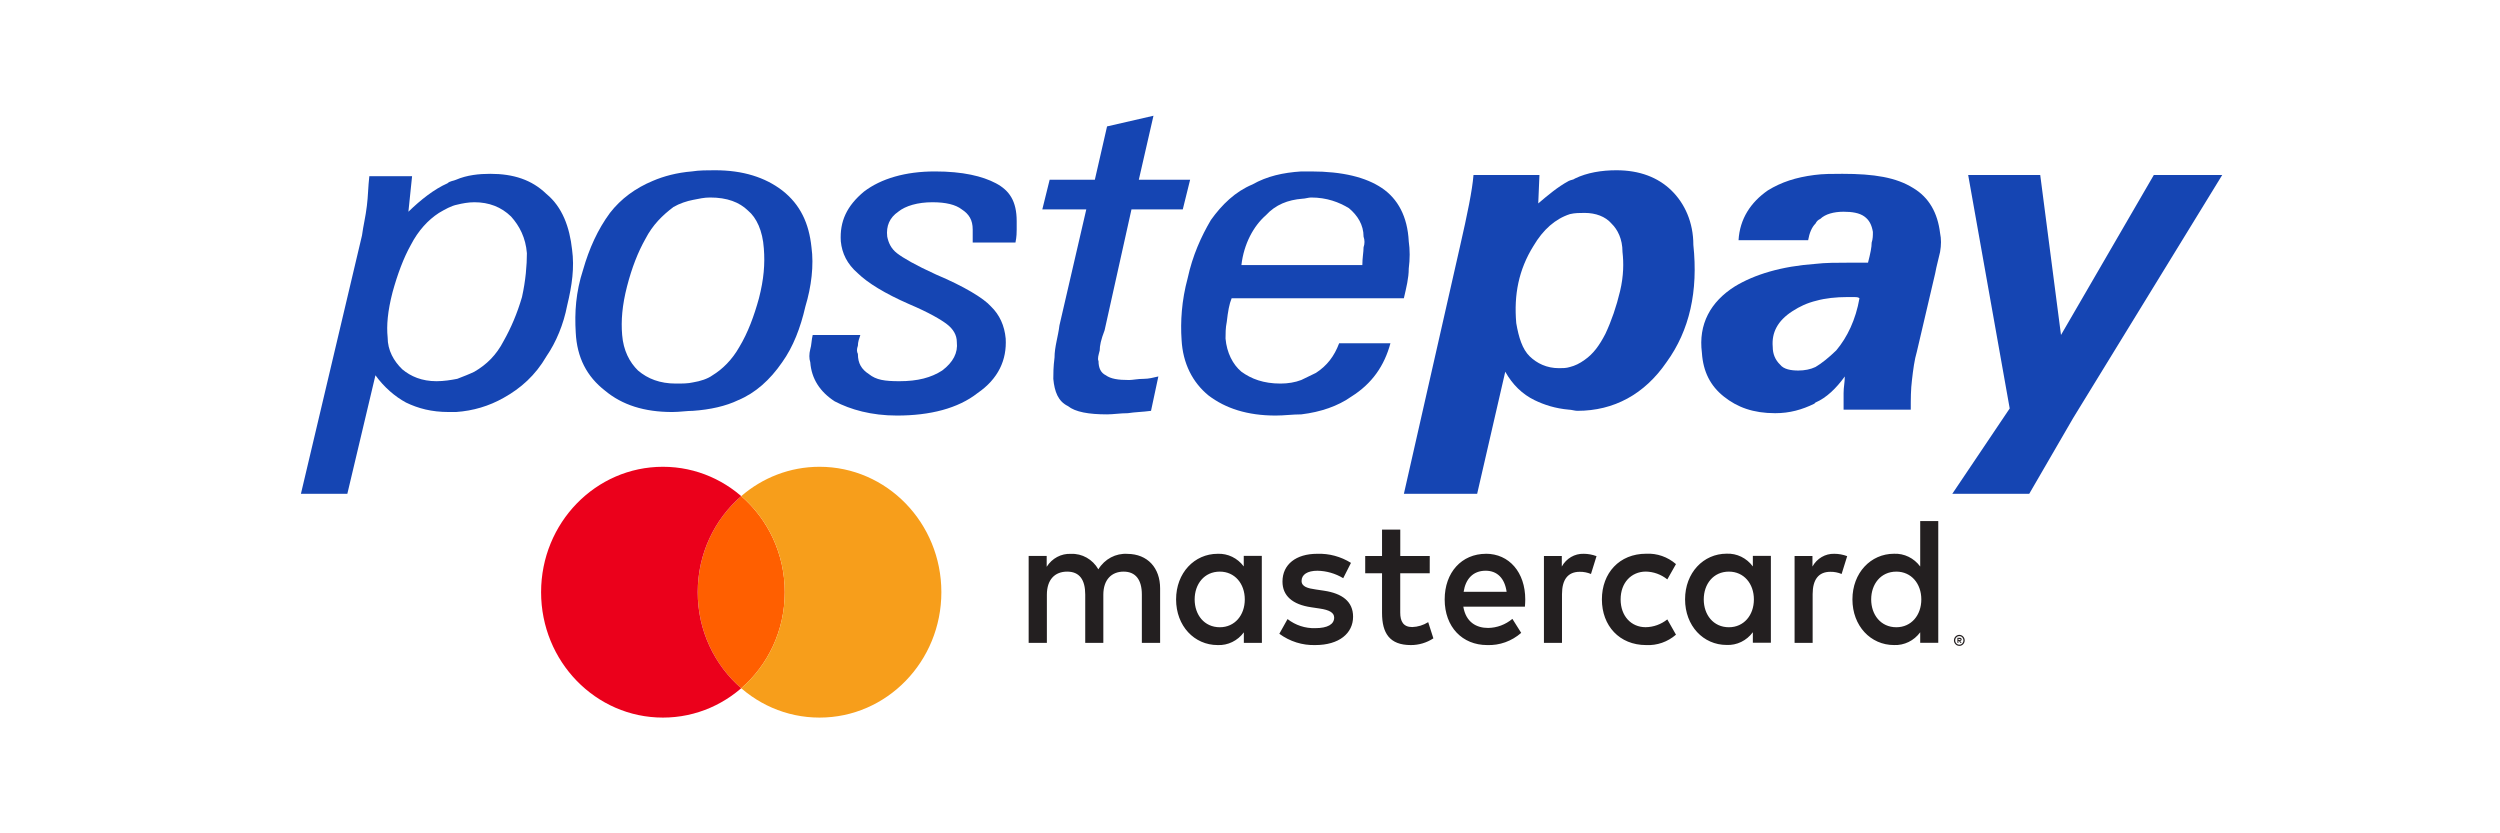 <svg width="108" height="36" viewBox="0 0 108 36" fill="none" xmlns="http://www.w3.org/2000/svg">
<path d="M23.606 8.379C22.973 7.765 22.181 7.509 21.179 7.509C20.704 7.509 20.176 7.56 19.701 7.765C19.596 7.816 19.437 7.816 19.332 7.918C18.751 8.174 18.171 8.635 17.643 9.147L17.802 7.611H15.955C15.902 8.072 15.902 8.481 15.849 8.891C15.796 9.352 15.691 9.761 15.638 10.171L13 21.331H15.005L16.219 16.212C16.588 16.724 17.063 17.133 17.538 17.389C18.066 17.645 18.646 17.799 19.385 17.799C19.49 17.799 19.596 17.799 19.701 17.799C20.44 17.748 21.126 17.543 21.759 17.185C22.498 16.775 23.131 16.212 23.606 15.393C24.028 14.778 24.345 14.01 24.503 13.191C24.714 12.321 24.819 11.553 24.714 10.785C24.608 9.812 24.292 8.942 23.606 8.379ZM22.55 12.833C22.34 13.55 22.076 14.164 21.759 14.727C21.442 15.342 21.02 15.751 20.493 16.058C20.282 16.161 20.018 16.263 19.754 16.365C19.49 16.417 19.174 16.468 18.857 16.468C18.224 16.468 17.749 16.263 17.38 15.956C17.01 15.598 16.746 15.137 16.746 14.574C16.694 14.062 16.746 13.447 16.957 12.628C17.168 11.86 17.432 11.143 17.749 10.58C18.066 9.966 18.488 9.505 18.962 9.198C19.226 9.044 19.49 8.891 19.754 8.84C19.965 8.788 20.229 8.737 20.493 8.737C21.126 8.737 21.654 8.942 22.076 9.352C22.445 9.761 22.709 10.273 22.762 10.939C22.762 11.451 22.709 12.116 22.55 12.833Z" fill="#1545B3"/>
<path d="M72.203 8.225C71.623 7.662 70.831 7.355 69.829 7.355C69.195 7.355 68.562 7.457 68.035 7.713C67.982 7.765 67.876 7.765 67.771 7.816C67.296 8.072 66.874 8.43 66.452 8.788L66.504 7.56H63.655C63.602 8.225 63.391 9.249 63.075 10.632L60.648 21.332H63.813L65.027 16.058C65.344 16.622 65.766 17.031 66.293 17.287C66.715 17.492 67.19 17.645 67.771 17.697C67.876 17.697 68.035 17.748 68.14 17.748C69.723 17.748 71.042 17.031 71.992 15.649C72.995 14.267 73.364 12.577 73.153 10.58C73.153 9.608 72.783 8.788 72.203 8.225ZM69.987 12.577C69.829 13.242 69.618 13.857 69.354 14.42C69.09 14.932 68.826 15.29 68.457 15.546C68.246 15.7 68.035 15.802 67.823 15.854C67.665 15.905 67.507 15.905 67.349 15.905C66.821 15.905 66.399 15.7 66.082 15.393C65.766 15.086 65.607 14.574 65.502 13.959C65.396 12.731 65.607 11.655 66.241 10.632C66.663 9.915 67.19 9.454 67.823 9.249C68.035 9.198 68.246 9.198 68.457 9.198C68.932 9.198 69.354 9.352 69.618 9.659C69.881 9.915 70.092 10.324 70.092 10.887C70.145 11.348 70.145 11.912 69.987 12.577Z" fill="#1545B3"/>
<path d="M82.65 8.123C81.912 7.662 80.962 7.509 79.59 7.509C79.168 7.509 78.746 7.509 78.376 7.56C77.585 7.662 76.952 7.867 76.371 8.225C75.632 8.737 75.158 9.454 75.105 10.376H78.112C78.165 10.068 78.271 9.812 78.429 9.659C78.482 9.556 78.534 9.505 78.64 9.454C78.851 9.249 79.221 9.147 79.643 9.147C80.012 9.147 80.329 9.198 80.54 9.352C80.751 9.505 80.856 9.71 80.909 10.017C80.909 10.171 80.909 10.324 80.856 10.478C80.856 10.683 80.803 10.939 80.698 11.348C80.593 11.348 80.487 11.348 80.381 11.348C80.276 11.348 80.065 11.348 79.854 11.348C79.379 11.348 78.851 11.348 78.429 11.399C76.952 11.502 75.791 11.86 74.947 12.372C73.891 13.038 73.364 14.01 73.522 15.239C73.575 16.058 73.891 16.673 74.472 17.133C75.052 17.594 75.738 17.85 76.688 17.85C77.321 17.85 77.849 17.697 78.376 17.441L78.429 17.389C78.904 17.185 79.326 16.775 79.695 16.263C79.695 16.519 79.643 16.724 79.643 16.98C79.643 17.236 79.643 17.441 79.643 17.697H82.545C82.545 17.236 82.545 16.826 82.597 16.417C82.65 15.956 82.703 15.546 82.809 15.188L83.6 11.809C83.653 11.502 83.758 11.143 83.811 10.887C83.864 10.58 83.864 10.324 83.811 10.068C83.706 9.198 83.336 8.532 82.65 8.123ZM79.326 15.137C79.01 15.444 78.693 15.7 78.429 15.854C78.218 15.956 77.954 16.007 77.69 16.007C77.374 16.007 77.057 15.956 76.899 15.751C76.688 15.546 76.582 15.29 76.582 14.983C76.529 14.369 76.793 13.857 77.427 13.447C77.743 13.242 78.06 13.089 78.482 12.987C78.851 12.884 79.326 12.833 79.801 12.833C79.959 12.833 80.012 12.833 80.118 12.833C80.17 12.833 80.276 12.833 80.329 12.884C80.17 13.806 79.801 14.574 79.326 15.137Z" fill="#1545B3"/>
<path d="M93.045 7.56L89.035 14.471L88.138 7.56H85.025L86.819 17.645L84.339 21.332H87.663L89.563 18.055L96 7.56H93.045Z" fill="#1545B3"/>
<path d="M35.056 10.683C34.95 9.659 34.581 8.84 33.79 8.225C33.051 7.662 32.101 7.355 30.888 7.355C30.571 7.355 30.202 7.355 29.885 7.406C29.252 7.457 28.671 7.611 28.197 7.816C27.458 8.123 26.825 8.584 26.35 9.198C25.822 9.915 25.453 10.734 25.189 11.655C24.872 12.628 24.82 13.499 24.872 14.369C24.925 15.444 25.347 16.263 26.139 16.878C26.877 17.492 27.827 17.799 29.041 17.799C29.357 17.799 29.674 17.748 29.938 17.748C30.677 17.697 31.363 17.543 31.89 17.287C32.629 16.98 33.262 16.417 33.79 15.649C34.265 14.983 34.581 14.164 34.792 13.242C35.056 12.372 35.162 11.451 35.056 10.683ZM32.787 12.884C32.576 13.652 32.312 14.369 31.943 14.983C31.626 15.546 31.204 15.956 30.782 16.212C30.571 16.366 30.254 16.468 29.938 16.519C29.727 16.57 29.463 16.57 29.199 16.57C28.513 16.57 27.985 16.366 27.563 16.007C27.194 15.649 26.93 15.137 26.877 14.471C26.825 13.857 26.877 13.191 27.088 12.372C27.299 11.553 27.563 10.887 27.88 10.324C28.197 9.71 28.619 9.3 29.094 8.942C29.357 8.788 29.674 8.686 29.938 8.635C30.202 8.584 30.413 8.532 30.677 8.532C31.415 8.532 31.943 8.737 32.312 9.096C32.682 9.403 32.946 9.966 32.998 10.734C33.051 11.399 32.998 12.065 32.787 12.884Z" fill="#1545B3"/>
<path d="M43.024 7.918C42.443 7.611 41.599 7.406 40.386 7.406C39.119 7.406 38.064 7.713 37.325 8.276C36.587 8.891 36.27 9.556 36.323 10.427C36.375 10.939 36.587 11.399 37.061 11.809C37.483 12.219 38.222 12.679 39.278 13.14C40.122 13.498 40.649 13.806 40.913 14.01C41.177 14.215 41.335 14.471 41.335 14.778C41.388 15.239 41.177 15.649 40.702 16.007C40.227 16.314 39.647 16.468 38.855 16.468C38.222 16.468 37.853 16.416 37.536 16.161C37.22 15.956 37.061 15.7 37.061 15.29C37.008 15.188 37.008 15.085 37.061 14.932C37.061 14.778 37.114 14.625 37.167 14.471H35.109C35.056 14.676 35.056 14.932 35.004 15.085C34.951 15.29 34.951 15.495 35.004 15.649C35.056 16.365 35.426 16.928 36.059 17.338C36.745 17.696 37.642 17.952 38.75 17.952C40.175 17.952 41.388 17.645 42.232 16.98C43.129 16.365 43.499 15.546 43.446 14.625C43.393 14.062 43.182 13.601 42.813 13.242C42.496 12.884 41.652 12.372 40.438 11.86C39.541 11.451 39.014 11.143 38.75 10.939C38.486 10.734 38.38 10.478 38.328 10.222C38.275 9.761 38.433 9.403 38.803 9.147C39.119 8.891 39.647 8.737 40.28 8.737C40.86 8.737 41.282 8.84 41.546 9.044C41.863 9.249 42.021 9.505 42.021 9.915C42.021 9.966 42.021 10.119 42.021 10.171C42.021 10.222 42.021 10.375 42.021 10.478H43.868C43.921 10.222 43.921 10.017 43.921 9.915C43.921 9.761 43.921 9.659 43.921 9.556C43.921 8.686 43.604 8.225 43.024 7.918Z" fill="#1545B3"/>
<path d="M48.775 16.417C48.3 16.417 47.983 16.366 47.772 16.212C47.561 16.11 47.456 15.905 47.456 15.598C47.403 15.495 47.456 15.342 47.508 15.137C47.508 14.932 47.561 14.676 47.719 14.267L48.88 9.045H51.096L51.413 7.765H49.197L49.83 5L47.825 5.461L47.297 7.765H45.345L45.028 9.045H46.928L45.767 14.062C45.714 14.523 45.556 14.983 45.556 15.444C45.503 15.854 45.503 16.161 45.503 16.366C45.556 16.929 45.714 17.338 46.136 17.543C46.453 17.799 47.033 17.901 47.825 17.901C48.089 17.901 48.405 17.85 48.722 17.85C49.038 17.799 49.355 17.799 49.724 17.748L50.041 16.263C49.83 16.314 49.619 16.366 49.408 16.366C49.144 16.366 48.933 16.417 48.775 16.417Z" fill="#1545B3"/>
<path d="M53.207 12.884H60.647C60.753 12.423 60.858 12.014 60.858 11.604C60.911 11.194 60.911 10.785 60.858 10.427C60.805 9.351 60.383 8.584 59.697 8.123C59.011 7.662 58.009 7.406 56.637 7.406C56.479 7.406 56.373 7.406 56.215 7.406C55.423 7.457 54.737 7.611 54.104 7.969C53.365 8.276 52.785 8.84 52.31 9.505C51.888 10.222 51.519 11.041 51.308 12.014C51.044 12.986 50.991 13.908 51.044 14.676C51.097 15.7 51.519 16.519 52.205 17.082C52.943 17.645 53.893 17.952 55.107 17.952C55.476 17.952 55.846 17.901 56.215 17.901C57.059 17.799 57.798 17.543 58.378 17.133C59.275 16.57 59.803 15.802 60.067 14.829H57.851C57.639 15.393 57.323 15.802 56.848 16.109C56.637 16.212 56.426 16.314 56.215 16.416C55.951 16.519 55.634 16.57 55.318 16.57C54.579 16.57 54.051 16.365 53.629 16.058C53.26 15.751 52.996 15.239 52.943 14.625C52.943 14.42 52.943 14.164 52.996 13.908C53.049 13.447 53.102 13.14 53.207 12.884ZM54.685 9.3C55.107 8.84 55.634 8.635 56.268 8.584C56.373 8.584 56.531 8.532 56.637 8.532C57.323 8.532 57.85 8.737 58.273 8.993C58.642 9.3 58.906 9.71 58.906 10.222C58.959 10.375 58.959 10.529 58.906 10.683C58.906 10.887 58.853 11.143 58.853 11.451H53.629C53.735 10.529 54.157 9.761 54.685 9.3Z" fill="#1545B3"/>
<path d="M50.117 27.773V25.42C50.117 24.532 49.577 23.935 48.707 23.927C48.203 23.893 47.721 24.149 47.449 24.595C47.201 24.162 46.746 23.905 46.265 23.927C45.846 23.906 45.448 24.118 45.217 24.485V24.015H44.438V27.773H45.225V25.692C45.225 25.039 45.569 24.694 46.102 24.694C46.635 24.694 46.882 25.047 46.882 25.684V27.773H47.664V25.692C47.664 25.039 48.023 24.694 48.541 24.694C49.059 24.694 49.328 25.047 49.328 25.684V27.773H50.117ZM61.765 24.018H60.492V22.879H59.704V24.018H58.977V24.765H59.704V26.476C59.704 27.348 60.026 27.867 60.948 27.867C61.292 27.868 61.63 27.768 61.922 27.577L61.698 26.877C61.489 27.008 61.251 27.081 61.008 27.089C60.619 27.089 60.49 26.838 60.49 26.462V24.765H61.764L61.765 24.018ZM68.415 23.924C68.027 23.912 67.665 24.123 67.47 24.474V24.018H66.698V27.773H67.478V25.668C67.478 25.041 67.732 24.702 68.243 24.702C68.409 24.699 68.575 24.731 68.73 24.796L68.97 24.026C68.792 23.959 68.604 23.924 68.415 23.924ZM58.362 24.316C57.92 24.041 57.413 23.905 56.9 23.924C55.993 23.924 55.403 24.38 55.403 25.125C55.403 25.739 55.837 26.115 56.639 26.233L57.006 26.288C57.432 26.35 57.636 26.468 57.636 26.68C57.636 26.97 57.352 27.136 56.819 27.136C56.389 27.15 55.967 27.012 55.622 26.744L55.267 27.379C55.721 27.712 56.265 27.883 56.819 27.867C57.853 27.867 58.453 27.356 58.453 26.642C58.453 25.982 57.98 25.637 57.202 25.519L56.835 25.464C56.499 25.417 56.228 25.346 56.228 25.096C56.228 24.821 56.482 24.656 56.91 24.656C57.302 24.662 57.687 24.773 58.027 24.978L58.362 24.316ZM79.243 23.924C78.855 23.912 78.493 24.123 78.298 24.474V24.018H77.526V27.773H78.306V25.668C78.306 25.041 78.56 24.702 79.07 24.702C79.237 24.699 79.403 24.731 79.558 24.796L79.798 24.026C79.62 23.959 79.432 23.924 79.243 23.924ZM69.202 25.895C69.202 27.034 69.959 27.867 71.113 27.867C71.581 27.891 72.041 27.731 72.402 27.418L72.028 26.758C71.758 26.973 71.429 27.091 71.091 27.095C70.468 27.095 70.011 26.615 70.011 25.894C70.011 25.172 70.469 24.7 71.091 24.692C71.429 24.696 71.758 24.814 72.028 25.03L72.402 24.369C72.041 24.056 71.581 23.896 71.113 23.921C69.959 23.921 69.202 24.754 69.202 25.892V25.895ZM76.502 25.895V24.013H75.723V24.47C75.453 24.105 75.031 23.9 74.591 23.919C73.587 23.919 72.795 24.744 72.795 25.891C72.795 27.037 73.582 27.862 74.591 27.862C75.031 27.882 75.453 27.677 75.723 27.312V27.767H76.502V25.895ZM73.602 25.895C73.602 25.235 74.013 24.694 74.689 24.694C75.334 24.694 75.768 25.213 75.768 25.895C75.768 26.578 75.334 27.097 74.689 27.097C74.013 27.097 73.602 26.554 73.602 25.895ZM64.194 23.924C63.147 23.924 62.41 24.725 62.41 25.895C62.41 27.089 63.175 27.867 64.247 27.867C64.782 27.887 65.305 27.699 65.716 27.34L65.335 26.735C65.037 26.984 64.668 27.122 64.287 27.127C63.784 27.127 63.328 26.884 63.215 26.208H65.876C65.884 26.106 65.891 26.004 65.891 25.894C65.891 24.724 65.194 23.922 64.19 23.922L64.194 23.924ZM64.179 24.655C64.682 24.655 65.004 24.984 65.086 25.566H63.229C63.311 25.023 63.626 24.655 64.181 24.655H64.179ZM83.733 25.895V22.509H82.953V24.473C82.683 24.108 82.261 23.903 81.821 23.922C80.817 23.922 80.025 24.747 80.025 25.894C80.025 27.04 80.813 27.866 81.821 27.866C82.261 27.885 82.683 27.68 82.953 27.315V27.77H83.733V25.895ZM84.644 27.426C84.675 27.426 84.705 27.433 84.734 27.445C84.761 27.457 84.786 27.475 84.807 27.497C84.828 27.518 84.845 27.544 84.856 27.572C84.881 27.631 84.881 27.698 84.856 27.757C84.845 27.785 84.828 27.811 84.807 27.832C84.786 27.854 84.761 27.872 84.734 27.884C84.705 27.897 84.675 27.903 84.644 27.903C84.551 27.904 84.466 27.847 84.428 27.757C84.404 27.698 84.404 27.631 84.428 27.572C84.452 27.515 84.496 27.469 84.551 27.445C84.582 27.432 84.614 27.425 84.647 27.426H84.644ZM84.644 27.85C84.668 27.85 84.691 27.845 84.713 27.836C84.733 27.826 84.752 27.813 84.768 27.796C84.837 27.724 84.837 27.606 84.768 27.533C84.752 27.516 84.734 27.503 84.713 27.494C84.691 27.484 84.668 27.479 84.644 27.48C84.62 27.479 84.596 27.484 84.574 27.494C84.483 27.534 84.441 27.644 84.48 27.739C84.489 27.76 84.501 27.78 84.517 27.796C84.533 27.813 84.552 27.826 84.574 27.836C84.597 27.846 84.622 27.851 84.647 27.85H84.644ZM84.657 27.552C84.68 27.55 84.702 27.557 84.72 27.571C84.735 27.583 84.744 27.602 84.743 27.622C84.743 27.64 84.737 27.656 84.725 27.668C84.711 27.681 84.694 27.688 84.675 27.69L84.744 27.773H84.69L84.626 27.69H84.605V27.773H84.56V27.553L84.657 27.552ZM84.605 27.593V27.652H84.657C84.667 27.655 84.677 27.655 84.686 27.652C84.693 27.647 84.697 27.639 84.696 27.63C84.697 27.621 84.693 27.613 84.686 27.608C84.677 27.605 84.667 27.605 84.657 27.608L84.605 27.593ZM80.835 25.895C80.835 25.235 81.247 24.694 81.922 24.694C82.567 24.694 83.001 25.213 83.001 25.895C83.001 26.578 82.567 27.097 81.922 27.097C81.247 27.097 80.835 26.554 80.835 25.895ZM54.51 25.895V24.013H53.73V24.47C53.46 24.108 53.041 23.905 52.603 23.924C51.599 23.924 50.807 24.749 50.807 25.895C50.807 27.042 51.594 27.867 52.603 27.867C53.043 27.887 53.465 27.681 53.734 27.317V27.771H54.514L54.51 25.895ZM51.609 25.895C51.609 25.235 52.021 24.694 52.696 24.694C53.341 24.694 53.775 25.213 53.775 25.895C53.775 26.578 53.341 27.097 52.696 27.097C52.021 27.097 51.609 26.556 51.609 25.895Z" fill="#231F20"/>
<path fill-rule="evenodd" clip-rule="evenodd" d="M32.021 29.733C33.17 28.739 33.901 27.248 33.901 25.582C33.901 23.917 33.17 22.427 32.021 21.433C30.872 22.427 30.142 23.917 30.142 25.583C30.142 27.248 30.872 28.739 32.021 29.733Z" fill="#FF5F00"/>
<path fill-rule="evenodd" clip-rule="evenodd" d="M28.638 31C31.544 31 33.9 28.574 33.9 25.582C33.9 22.59 31.544 20.165 28.638 20.165C25.731 20.165 23.375 22.59 23.375 25.582C23.375 28.574 25.731 31 28.638 31ZM33.9 25.582C33.9 27.248 33.17 28.739 32.021 29.732C30.872 28.739 30.141 27.248 30.141 25.583C30.141 23.917 30.872 22.427 32.021 21.433C33.17 22.427 33.9 23.917 33.9 25.582Z" fill="#EB001B"/>
<path fill-rule="evenodd" clip-rule="evenodd" d="M35.404 31C38.311 31 40.667 28.574 40.667 25.582C40.667 22.59 38.311 20.165 35.404 20.165C34.116 20.165 32.936 20.642 32.021 21.433C33.17 22.426 33.901 23.916 33.901 25.582C33.901 27.248 33.17 28.738 32.021 29.732C30.872 28.738 30.142 27.248 30.142 25.582C30.142 28.574 32.498 31 35.404 31Z" fill="#F79E1B"/>
</svg>
